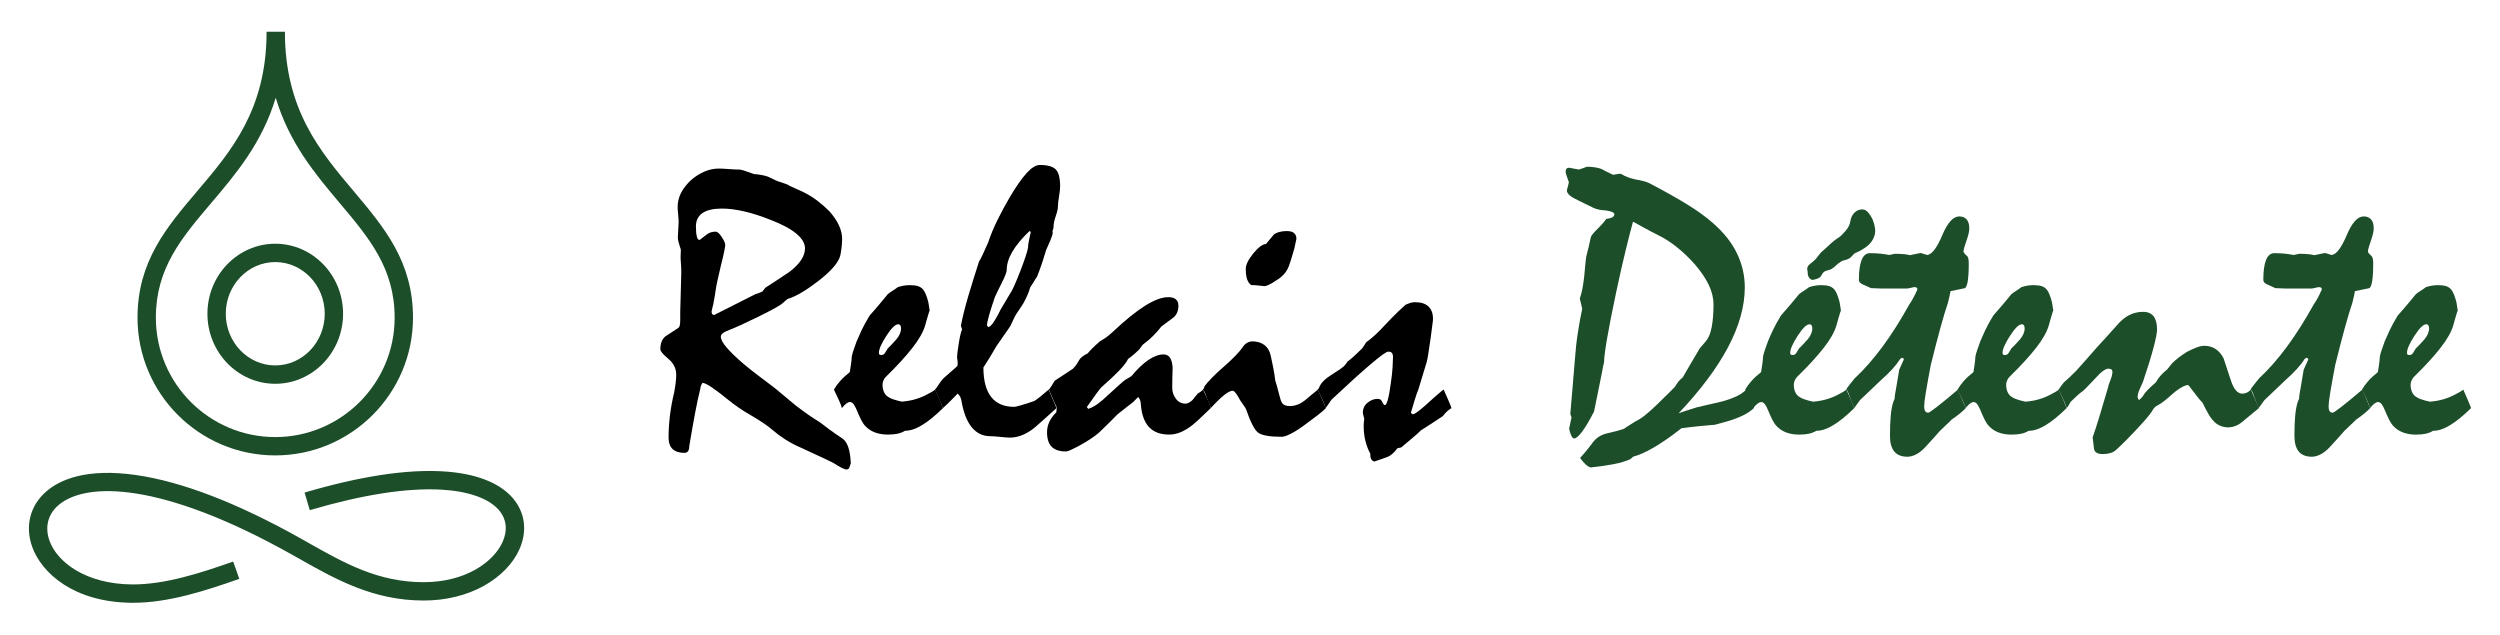 <?xml version="1.0" encoding="utf-8"?>
<!-- Generator: Adobe Illustrator 16.0.0, SVG Export Plug-In . SVG Version: 6.00 Build 0)  -->
<!DOCTYPE svg PUBLIC "-//W3C//DTD SVG 1.1//EN" "http://www.w3.org/Graphics/SVG/1.1/DTD/svg11.dtd">
<svg version="1.1" id="Calque_1" xmlns="http://www.w3.org/2000/svg" xmlns:xlink="http://www.w3.org/1999/xlink" x="0px" y="0px"
	 width="197px" height="50px" viewBox="0 0 197 50" enable-background="new 0 0 197 50" xml:space="preserve">
<g>
	<g>
		<g>
			<path fill="#1C4E2A" d="M10.498,47.5c-0.03,0-0.061,0-0.091,0c-4.64-0.035-7.135-2.385-7.862-4.386
				c-0.599-1.651-0.175-3.304,1.137-4.417c1.042-0.887,3.108-1.826,7.027-1.266c3.621,0.52,7.985,2.197,12.971,4.992
				c0.218,0.122,0.434,0.244,0.651,0.367c2.811,1.586,5.467,3.086,9.051,3.086c3.3,0,5.5-1.583,6.215-3.152
				c0.425-0.932,0.321-1.833-0.292-2.539c-0.792-0.912-2.396-1.479-4.518-1.6c-2.728-0.153-6.218,0.391-10.375,1.616l-0.41-1.386
				c4.316-1.274,7.972-1.838,10.866-1.674c2.552,0.144,4.463,0.869,5.529,2.095c0.991,1.142,1.179,2.633,0.516,4.088
				c-0.507,1.112-1.487,2.115-2.76,2.827c-1.368,0.766-3.019,1.17-4.771,1.17c-3.965,0-6.912-1.664-9.762-3.271
				c-0.215-0.123-0.431-0.245-0.647-0.365c-10.188-5.709-16.162-5.751-18.355-3.888c-0.844,0.719-1.104,1.747-0.714,2.823
				c0.613,1.688,2.866,3.406,6.514,3.434c2.588,0.018,5.463-0.922,7.957-1.805l0.482,1.363C16.276,46.527,13.293,47.5,10.498,47.5z"
				/>
		</g>
		<g>
			<path fill="#1C4E2A" d="M21.69,30.242c-2.948,0-5.345-2.476-5.345-5.519c0-3.043,2.397-5.517,5.345-5.517
				c2.947,0,5.345,2.474,5.345,5.517C27.035,27.767,24.637,30.242,21.69,30.242z M21.69,20.651c-2.15,0-3.899,1.827-3.899,4.072
				c0,2.246,1.749,4.072,3.899,4.072c2.15,0,3.899-1.826,3.899-4.072C25.589,22.478,23.84,20.651,21.69,20.651z"/>
		</g>
		<g>
			<path fill="#1C4E2A" d="M21.69,35.886c-5.985,0-10.854-4.869-10.854-10.853c0-4.433,2.29-7.128,4.714-9.982
				c2.682-3.157,5.456-6.423,5.456-12.551h1.445c0,6.133,2.755,9.402,5.419,12.564c2.403,2.854,4.674,5.548,4.674,9.969
				C32.544,31.017,27.675,35.886,21.69,35.886z M21.726,7.702c-1.074,3.576-3.164,6.036-5.074,8.285
				c-2.345,2.761-4.37,5.145-4.37,9.046c0,5.188,4.22,9.408,9.408,9.408c5.187,0,9.408-4.221,9.408-9.408
				c0-3.894-2.008-6.277-4.334-9.038C24.867,13.743,22.791,11.28,21.726,7.702z"/>
		</g>
	</g>
	<g>
		<path d="M56.8,26.53c0,0.211,0.15,0.493,0.451,0.846c0.301,0.355,0.752,0.79,1.354,1.309c0.39,0.327,0.793,0.646,1.211,0.958
			c0.417,0.312,0.831,0.625,1.243,0.941c0.179,0.149,0.411,0.343,0.696,0.578c0.285,0.239,0.618,0.516,0.998,0.832
			c0.274,0.211,0.562,0.422,0.863,0.634c0.301,0.211,0.625,0.422,0.973,0.635c0.232,0.18,0.491,0.373,0.776,0.584
			c0.285,0.211,0.612,0.439,0.981,0.683c0.211,0.127,0.375,0.356,0.491,0.688c0.116,0.333,0.185,0.765,0.206,1.291L66.9,36.921
			L66.742,37c-0.105,0-0.245-0.046-0.419-0.135c-0.174-0.091-0.393-0.219-0.657-0.388c-0.052-0.032-0.292-0.148-0.72-0.348
			c-0.428-0.202-1.042-0.487-1.845-0.857c-0.443-0.19-0.85-0.403-1.219-0.642c-0.369-0.236-0.707-0.488-1.013-0.752
			c-0.179-0.158-0.409-0.333-0.689-0.522c-0.28-0.191-0.609-0.397-0.989-0.619c-0.391-0.222-0.729-0.433-1.013-0.634
			c-0.285-0.199-0.512-0.369-0.681-0.507c-0.57-0.464-1.034-0.818-1.394-1.062c-0.358-0.242-0.607-0.363-0.744-0.363
			c-0.105,0.147-0.164,0.3-0.174,0.459c-0.126,0.495-0.261,1.122-0.404,1.877c-0.143,0.757-0.298,1.635-0.467,2.64
			c0,0.18-0.032,0.313-0.095,0.403c-0.063,0.091-0.158,0.136-0.285,0.136c-0.412,0-0.723-0.101-0.935-0.302
			c-0.211-0.2-0.316-0.501-0.316-0.902c0-0.539,0.034-1.105,0.103-1.697c0.069-0.591,0.182-1.215,0.34-1.87
			c0.053-0.284,0.092-0.54,0.119-0.768c0.027-0.226,0.04-0.436,0.04-0.625c0-0.486-0.208-0.905-0.626-1.252
			c-0.417-0.349-0.625-0.599-0.625-0.746c0-0.231,0.034-0.435,0.103-0.607c0.069-0.176,0.171-0.315,0.309-0.42
			c0.348-0.223,0.67-0.433,0.966-0.633c0.074-0.043,0.124-0.114,0.15-0.214c0.027-0.101,0.04-0.239,0.04-0.42
			c0-0.105,0-0.218,0-0.339c0-0.122,0-0.235,0-0.34c0.031-0.939,0.058-1.915,0.079-2.928c0-0.073,0-0.189,0-0.348
			c0-0.158-0.01-0.364-0.031-0.618c-0.021-0.19-0.026-0.366-0.016-0.53c0.011-0.164,0.016-0.314,0.016-0.451
			c-0.063-0.21-0.119-0.393-0.166-0.546s-0.071-0.298-0.071-0.436c0-0.126,0.01-0.324,0.031-0.593
			c0.021-0.269,0.032-0.461,0.032-0.578c0-0.147-0.013-0.353-0.039-0.617c-0.027-0.263-0.04-0.463-0.04-0.601
			c0-0.38,0.087-0.744,0.261-1.092c0.174-0.348,0.441-0.691,0.8-1.029c0.348-0.295,0.705-0.519,1.068-0.672
			c0.364-0.153,0.736-0.23,1.116-0.23c0.179,0,0.446,0.013,0.799,0.04c0.354,0.026,0.631,0.04,0.831,0.04
			c0.137,0,0.512,0.116,1.124,0.348c0.243,0.021,0.459,0.05,0.649,0.087c0.19,0.037,0.343,0.077,0.459,0.119
			c0.264,0.127,0.47,0.224,0.617,0.293c0.148,0.068,0.253,0.108,0.316,0.118c0.18,0.063,0.335,0.116,0.467,0.159
			c0.132,0.042,0.24,0.095,0.325,0.158c0.137,0.064,0.298,0.138,0.483,0.222c0.185,0.085,0.393,0.18,0.625,0.286
			c0.38,0.19,0.736,0.411,1.068,0.664s0.646,0.527,0.942,0.823c0.338,0.38,0.591,0.752,0.76,1.116
			c0.169,0.364,0.253,0.726,0.253,1.083c0,0.105-0.008,0.256-0.023,0.452c-0.016,0.195-0.045,0.414-0.087,0.656
			c-0.032,0.307-0.19,0.636-0.475,0.989c-0.285,0.354-0.697,0.741-1.235,1.163c-0.475,0.37-0.918,0.678-1.33,0.925
			c-0.412,0.249-0.792,0.425-1.14,0.531c-0.137,0.095-0.242,0.185-0.316,0.269c-0.105,0.105-0.327,0.253-0.665,0.442
			c-0.338,0.19-0.797,0.428-1.377,0.713c-1.056,0.517-1.805,0.857-2.249,1.021C57.021,26.163,56.8,26.34,56.8,26.53z M55.138,18.904
			c0.201-0.148,0.39-0.293,0.57-0.436c0.18-0.143,0.412-0.214,0.697-0.214c0.126,0,0.282,0.139,0.467,0.419s0.277,0.488,0.277,0.625
			c0,0.074-0.026,0.243-0.079,0.507c-0.053,0.263-0.138,0.623-0.253,1.075c-0.243,1.024-0.38,1.664-0.412,1.923
			c-0.032,0.258-0.101,0.662-0.206,1.21c-0.042,0.138-0.084,0.317-0.127,0.538c0,0.095,0.019,0.164,0.056,0.206
			c0.037,0.042,0.087,0.063,0.15,0.063c2.1-1.055,3.188-1.604,3.261-1.646c0.084-0.021,0.174-0.05,0.269-0.086
			c0.095-0.037,0.185-0.077,0.269-0.119l0.238-0.301c0.612-0.39,1.246-0.807,1.9-1.25c0.412-0.316,0.717-0.627,0.918-0.933
			c0.201-0.306,0.301-0.612,0.301-0.918c0-0.39-0.227-0.775-0.681-1.154s-1.135-0.744-2.042-1.092
			c-0.77-0.306-1.472-0.529-2.105-0.672c-0.633-0.143-1.208-0.214-1.726-0.214c-0.675,0-1.185,0.119-1.528,0.357
			c-0.343,0.237-0.514,0.587-0.514,1.051c0,0.359,0.026,0.63,0.079,0.815C54.969,18.843,55.043,18.925,55.138,18.904z"/>
		<path d="M65.713,30.699c0.126-0.222,0.29-0.446,0.491-0.673c0.2-0.228,0.454-0.462,0.76-0.705c0.032-0.211,0.063-0.42,0.095-0.625
			c0.032-0.205,0.053-0.414,0.063-0.625c0.032-0.147,0.082-0.322,0.15-0.522c0.069-0.201,0.146-0.417,0.23-0.649
			c0.095-0.232,0.224-0.521,0.388-0.87c0.164-0.349,0.377-0.739,0.641-1.172c0.223-0.243,0.454-0.509,0.697-0.799
			c0.242-0.29,0.485-0.583,0.729-0.878c0.115-0.095,0.242-0.185,0.379-0.269c0.138-0.085,0.275-0.18,0.412-0.286
			c0.127-0.042,0.27-0.079,0.428-0.11s0.332-0.047,0.521-0.047c0.264,0,0.479,0.026,0.643,0.079
			c0.163,0.053,0.297,0.143,0.402,0.269c0.074,0.084,0.146,0.211,0.215,0.38c0.068,0.168,0.135,0.375,0.197,0.618
			c0.031,0.211,0.068,0.443,0.111,0.696c0-0.063-0.02-0.037-0.056,0.079c-0.037,0.116-0.093,0.301-0.166,0.554L72.9,25.649
			c-0.147,0.506-0.48,1.092-0.998,1.757c-0.517,0.665-1.214,1.425-2.089,2.28c-0.074,0.073-0.138,0.165-0.19,0.277
			c-0.053,0.109-0.079,0.229-0.079,0.355c0,0.221,0.039,0.417,0.119,0.586c0.078,0.168,0.192,0.296,0.34,0.38
			c0.085,0.063,0.219,0.127,0.404,0.189c0.185,0.063,0.403,0.121,0.656,0.175c0.412-0.032,0.787-0.101,1.125-0.206
			c0.338-0.106,0.638-0.232,0.902-0.38c0.052-0.032,0.137-0.076,0.252-0.135c0.117-0.057,0.232-0.135,0.349-0.229
			c0.138,0.306,0.259,0.58,0.364,0.823s0.189,0.454,0.254,0.633c-0.602,0.592-1.148,1.038-1.639,1.337
			c-0.491,0.303-0.941,0.453-1.354,0.453c-0.17,0.104-0.361,0.181-0.578,0.229c-0.217,0.047-0.473,0.071-0.768,0.071
			c-0.391,0-0.736-0.058-1.037-0.174s-0.552-0.285-0.752-0.507c-0.105-0.105-0.211-0.262-0.316-0.466
			c-0.105-0.207-0.217-0.452-0.333-0.737c-0.096-0.232-0.185-0.403-0.269-0.515c-0.085-0.11-0.18-0.166-0.286-0.166
			c-0.084,0-0.179,0.039-0.285,0.119c-0.105,0.078-0.222,0.198-0.349,0.355c-0.042-0.157-0.116-0.354-0.222-0.586
			C66.019,31.337,65.882,31.048,65.713,30.699z M70.778,25.554c-0.231,0-0.543,0.305-0.934,0.912
			c-0.391,0.604-0.586,1.051-0.586,1.337c0,0.063,0.014,0.107,0.039,0.133c0.027,0.027,0.082,0.041,0.166,0.041
			c0.117,0,0.212-0.062,0.286-0.182c0.073-0.123,0.142-0.235,0.206-0.341c0.115-0.106,0.229-0.219,0.34-0.342
			c0.111-0.12,0.219-0.239,0.324-0.355c0.127-0.147,0.223-0.296,0.285-0.443C70.969,26.166,71,26.018,71,25.87
			c0-0.095-0.019-0.171-0.055-0.229C70.908,25.583,70.853,25.554,70.778,25.554z"/>
		<path d="M73.676,30.699c0.095-0.105,0.19-0.235,0.285-0.387c0.095-0.154,0.222-0.32,0.38-0.5l1.045-0.918
			c0.042-0.031,0.066-0.074,0.071-0.127c0.005-0.052,0.007-0.127,0.007-0.222c-0.01-0.138-0.025-0.247-0.047-0.332
			c0-0.242,0.047-0.649,0.143-1.22c0.096-0.569,0.18-0.912,0.254-1.028l-0.096-0.302c0.138-0.707,0.33-1.479,0.578-2.318
			c0.248-0.839,0.531-1.749,0.848-2.731c0.105-0.169,0.216-0.383,0.332-0.641c0.115-0.259,0.248-0.551,0.396-0.879
			c0.179-0.549,0.417-1.124,0.712-1.725c0.296-0.602,0.629-1.219,0.998-1.853c0.496-0.833,0.937-1.462,1.321-1.884
			C81.288,13.211,81.634,13,81.94,13c0.611,0,1.031,0.119,1.258,0.356c0.227,0.238,0.34,0.684,0.34,1.338
			c0,0.168-0.028,0.43-0.086,0.783c-0.059,0.354-0.088,0.62-0.088,0.8c0,0.179-0.058,0.433-0.174,0.759
			c-0.116,0.327-0.174,0.628-0.174,0.902c-0.011,0.085-0.037,0.169-0.08,0.253l0.016,0.222c-0.041,0.148-0.105,0.327-0.189,0.539
			c-0.084,0.211-0.195,0.464-0.332,0.76c-0.074,0.264-0.17,0.57-0.285,0.918c-0.115,0.349-0.254,0.729-0.412,1.14
			c-0.063,0.106-0.145,0.235-0.245,0.389c-0.101,0.153-0.208,0.324-0.324,0.514c-0.032,0.137-0.085,0.296-0.159,0.475
			c-0.073,0.179-0.174,0.39-0.3,0.633c-0.063,0.126-0.147,0.263-0.253,0.411s-0.232,0.338-0.381,0.57
			c-0.063,0.105-0.132,0.237-0.205,0.396c-0.074,0.158-0.158,0.338-0.254,0.539c-0.116,0.179-0.27,0.4-0.459,0.664
			s-0.406,0.576-0.648,0.935c-0.328,0.58-0.666,1.134-1.014,1.662c0,1.024,0.203,1.798,0.609,2.318
			c0.406,0.523,1.016,0.784,1.828,0.784c0.053,0,0.211-0.036,0.476-0.11c0.263-0.074,0.628-0.19,1.093-0.349
			c0.137-0.085,0.301-0.203,0.49-0.357c0.189-0.151,0.406-0.334,0.648-0.545l0.617,1.456c-0.273,0.243-0.549,0.491-0.822,0.744
			c-0.275,0.254-0.555,0.501-0.84,0.744c-0.326,0.275-0.659,0.482-0.996,0.627c-0.338,0.141-0.671,0.213-0.998,0.213
			c-0.168,0-0.428-0.02-0.775-0.056c-0.349-0.037-0.612-0.056-0.792-0.056c-0.591,0-1.079-0.237-1.464-0.713
			c-0.386-0.475-0.658-1.187-0.815-2.137c-0.021-0.096-0.051-0.179-0.087-0.254c-0.037-0.073-0.104-0.157-0.199-0.252
			c-0.137,0.137-0.297,0.301-0.482,0.49c-0.185,0.19-0.408,0.406-0.672,0.648L73.676,30.699z M81.228,18.272l-0.111-0.064
			c-0.591,0.57-1.037,1.108-1.338,1.615c-0.301,0.506-0.451,0.997-0.451,1.472c0,0.074-0.034,0.198-0.103,0.373
			c-0.069,0.173-0.171,0.398-0.309,0.672c-0.169,0.327-0.343,0.686-0.522,1.077c-0.201,0.591-0.354,1.071-0.459,1.44
			c-0.105,0.369-0.158,0.633-0.158,0.792l0.095,0.126c0.095-0.01,0.212-0.104,0.349-0.285c0.137-0.179,0.295-0.443,0.475-0.791
			c0.084-0.19,0.206-0.412,0.364-0.665c0.158-0.253,0.337-0.555,0.538-0.902c0.168-0.232,0.438-0.829,0.808-1.789
			c0.369-0.96,0.569-1.573,0.601-1.837c0.012-0.211,0.041-0.419,0.088-0.625C81.14,18.675,81.186,18.472,81.228,18.272z"/>
		<path d="M83.111,30.002l1.44-0.949c0.053-0.053,0.116-0.123,0.189-0.214c0.074-0.09,0.159-0.22,0.254-0.388
			c0.074-0.138,0.172-0.254,0.293-0.349s0.262-0.179,0.42-0.253c0.084-0.105,0.205-0.238,0.363-0.396
			c0.158-0.158,0.359-0.344,0.603-0.555c0.116-0.063,0.264-0.156,0.443-0.276c0.179-0.122,0.373-0.283,0.584-0.482
			c0.961-0.908,1.804-1.589,2.524-2.043c0.725-0.454,1.334-0.681,1.831-0.681c0.273,0,0.477,0.058,0.608,0.174
			s0.197,0.28,0.197,0.491c0,0.222-0.04,0.417-0.118,0.586c-0.079,0.168-0.203,0.311-0.371,0.427
			c-0.264,0.19-0.549,0.401-0.854,0.634c-0.17,0.222-0.376,0.456-0.619,0.704c-0.242,0.248-0.527,0.493-0.854,0.736
			c-0.106,0.137-0.195,0.259-0.269,0.364c-0.053,0.052-0.153,0.147-0.302,0.284c-0.147,0.138-0.342,0.296-0.585,0.475
			c-0.105,0.232-0.335,0.533-0.689,0.903c-0.354,0.369-0.826,0.813-1.417,1.33c-0.073,0.073-0.204,0.242-0.395,0.506
			c-0.19,0.265-0.438,0.612-0.745,1.045l0.111,0.143c0.232-0.073,0.475-0.201,0.729-0.38c0.254-0.18,0.532-0.417,0.839-0.713
			c0.358-0.327,0.651-0.593,0.878-0.8c0.228-0.204,0.388-0.339,0.483-0.402c0.073-0.043,0.147-0.085,0.221-0.127
			c0.074-0.042,0.159-0.095,0.254-0.158c0.485-0.581,0.939-1.01,1.361-1.291c0.422-0.278,0.813-0.419,1.172-0.419
			c0.221,0,0.391,0.088,0.507,0.261c0.116,0.176,0.186,0.437,0.206,0.784c-0.021,0.527-0.031,1.034-0.031,1.52
			c-0.011,0.338,0.079,0.643,0.276,0.91c0.194,0.271,0.451,0.403,0.769,0.403c0.095,0,0.186-0.026,0.275-0.078
			c0.089-0.053,0.183-0.121,0.277-0.206c0.073-0.096,0.146-0.186,0.213-0.269c0.069-0.085,0.142-0.169,0.216-0.254
			c0.042-0.021,0.102-0.058,0.181-0.111c0.079-0.053,0.157-0.116,0.23-0.189c0.147,0.317,0.271,0.595,0.372,0.831
			c0.099,0.238,0.178,0.446,0.23,0.625c-0.244,0.223-0.484,0.451-0.723,0.689c-0.236,0.236-0.487,0.461-0.751,0.672
			c-0.317,0.243-0.623,0.427-0.918,0.547c-0.296,0.122-0.591,0.182-0.887,0.182c-0.687,0-1.214-0.195-1.584-0.586
			c-0.368-0.39-0.585-0.98-0.647-1.772c0-0.095-0.015-0.192-0.04-0.294c-0.027-0.099-0.083-0.202-0.167-0.308
			c-0.053,0.052-0.109,0.107-0.174,0.166c-0.063,0.058-0.136,0.135-0.221,0.229c-0.138,0.106-0.311,0.237-0.516,0.396
			c-0.206,0.159-0.444,0.349-0.72,0.57c-0.369,0.38-0.682,0.691-0.935,0.934c-0.254,0.243-0.433,0.417-0.539,0.522
			c-0.21,0.18-0.455,0.359-0.734,0.538c-0.28,0.18-0.594,0.365-0.942,0.555c-0.222,0.116-0.411,0.208-0.57,0.277
			c-0.157,0.068-0.274,0.103-0.348,0.103c-0.507,0-0.882-0.123-1.124-0.373c-0.243-0.246-0.364-0.63-0.364-1.147
			c0-0.284,0.061-0.555,0.182-0.814c0.122-0.258,0.304-0.509,0.546-0.753c0.021-0.136,0.032-0.247,0.032-0.332
			c0-0.053-0.013-0.108-0.04-0.166c-0.025-0.059-0.061-0.124-0.103-0.197c-0.063-0.148-0.134-0.315-0.214-0.498
			c-0.079-0.186-0.166-0.384-0.261-0.595c0.042-0.043,0.103-0.123,0.182-0.245C82.913,30.333,83.006,30.182,83.111,30.002z"/>
		<path d="M94.779,30.699l0.095-0.111l0.048-0.157c0.285-0.391,0.786-0.9,1.504-1.529c0.718-0.627,1.214-1.136,1.487-1.527
			c0.106-0.168,0.228-0.289,0.365-0.363c0.137-0.073,0.274-0.111,0.411-0.111c0.369,0,0.682,0.093,0.934,0.277
			c0.254,0.186,0.422,0.462,0.507,0.831c0.074,0.327,0.143,0.656,0.206,0.989c0.063,0.334,0.116,0.668,0.159,1.005
			c0.073,0.211,0.163,0.531,0.269,0.958c0.105,0.429,0.185,0.673,0.237,0.737c0.052,0.104,0.132,0.181,0.237,0.229
			c0.105,0.047,0.237,0.071,0.396,0.071c0.19,0,0.386-0.035,0.586-0.104c0.201-0.069,0.407-0.188,0.618-0.356
			c0.157-0.137,0.323-0.276,0.499-0.42c0.173-0.142,0.345-0.282,0.514-0.419l0.634,1.456c-0.169,0.17-0.395,0.362-0.673,0.578
			c-0.281,0.217-0.615,0.467-1.006,0.752c-0.433,0.317-0.802,0.553-1.108,0.704c-0.306,0.154-0.538,0.23-0.696,0.23
			c-0.961,0-1.583-0.111-1.869-0.333c-0.284-0.222-0.601-0.839-0.949-1.852c-0.042-0.085-0.105-0.185-0.189-0.301
			c-0.085-0.116-0.18-0.254-0.285-0.412c-0.127-0.243-0.237-0.426-0.332-0.546c-0.096-0.122-0.175-0.183-0.238-0.183
			c-0.169,0-0.395,0.113-0.681,0.342c-0.285,0.225-0.633,0.566-1.044,1.02c-0.053-0.138-0.118-0.301-0.199-0.491
			c-0.078-0.189-0.161-0.41-0.244-0.664c-0.021-0.063-0.048-0.121-0.08-0.174C94.858,30.772,94.822,30.731,94.779,30.699z
			 M101.396,18.208c0.264,0,0.456,0.053,0.579,0.159c0.12,0.105,0.182,0.259,0.182,0.459c-0.063,0.295-0.116,0.544-0.159,0.745
			c-0.105,0.379-0.198,0.691-0.276,0.934c-0.08,0.243-0.141,0.417-0.183,0.522c-0.095,0.232-0.225,0.436-0.387,0.609
			c-0.165,0.174-0.362,0.33-0.595,0.467c-0.243,0.168-0.446,0.287-0.609,0.356c-0.164,0.069-0.277,0.098-0.34,0.087
			c-0.181-0.021-0.352-0.04-0.515-0.056c-0.164-0.016-0.325-0.023-0.483-0.023c-0.138-0.074-0.244-0.217-0.325-0.428
			c-0.078-0.211-0.118-0.496-0.118-0.855c0-0.317,0.191-0.715,0.578-1.195c0.384-0.48,0.726-0.736,1.021-0.768
			c0.179-0.222,0.39-0.475,0.633-0.76c0.105-0.074,0.243-0.135,0.411-0.182C100.979,18.232,101.176,18.208,101.396,18.208z"/>
		<path d="M103.835,30.699l0.095-0.111c0.042-0.147,0.135-0.306,0.276-0.475c0.144-0.169,0.347-0.337,0.61-0.506
			c0.349-0.223,0.619-0.402,0.814-0.538c0.195-0.138,0.314-0.238,0.356-0.302c0.096-0.115,0.159-0.205,0.19-0.27
			c0.116-0.083,0.259-0.199,0.427-0.348c0.17-0.147,0.359-0.327,0.571-0.539c0.073-0.052,0.152-0.136,0.237-0.252
			c0.083-0.116,0.168-0.249,0.253-0.396c0.137-0.095,0.293-0.216,0.466-0.364c0.176-0.147,0.379-0.337,0.611-0.569
			c0.264-0.285,0.561-0.6,0.895-0.942c0.331-0.343,0.704-0.699,1.115-1.068c0.137-0.063,0.267-0.113,0.388-0.151
			c0.121-0.037,0.24-0.055,0.356-0.055c0.475,0,0.832,0.113,1.068,0.34c0.238,0.227,0.356,0.551,0.356,0.974
			c0,0.105-0.02,0.279-0.056,0.522c-0.037,0.242-0.076,0.549-0.119,0.918c-0.147,1.065-0.252,1.715-0.316,1.947
			c-0.063,0.232-0.284,0.96-0.664,2.185c-0.085,0.201-0.173,0.448-0.262,0.744c-0.09,0.296-0.198,0.654-0.324,1.076
			c0.021,0.043,0.074,0.084,0.157,0.127c0.074,0,0.206-0.072,0.396-0.214c0.189-0.143,0.443-0.356,0.761-0.641
			c0.368-0.339,0.659-0.597,0.87-0.775c0.211-0.181,0.343-0.285,0.396-0.317c0.127,0.284,0.243,0.545,0.348,0.784
			c0.106,0.236,0.196,0.461,0.27,0.672c-0.137,0.085-0.262,0.18-0.371,0.285c-0.112,0.105-0.215,0.222-0.31,0.349
			c-0.222,0.148-0.478,0.316-0.768,0.507c-0.291,0.189-0.609,0.396-0.958,0.617c-0.157,0.158-0.372,0.35-0.642,0.578
			c-0.269,0.227-0.571,0.482-0.91,0.768l-0.301,0.063c-0.147,0.201-0.288,0.354-0.419,0.46c-0.132,0.104-0.25,0.18-0.356,0.221
			c-0.169,0.063-0.337,0.125-0.506,0.182c-0.17,0.06-0.349,0.119-0.538,0.184c-0.116-0.031-0.201-0.101-0.254-0.206
			s-0.073-0.243-0.063-0.411c-0.158-0.286-0.285-0.612-0.38-0.982c-0.095-0.369-0.143-0.781-0.143-1.234
			c0-0.085,0.005-0.174,0.016-0.269c0.011-0.096,0.021-0.18,0.032-0.254c-0.074-0.274-0.111-0.438-0.111-0.491
			c0-0.316,0.121-0.578,0.364-0.783c0.243-0.206,0.518-0.31,0.823-0.31c0.159,0,0.271,0.082,0.34,0.247
			c0.068,0.162,0.141,0.244,0.214,0.244c0.074,0,0.151-0.146,0.229-0.435c0.08-0.292,0.156-0.716,0.23-1.275
			c0.073-0.484,0.121-0.906,0.142-1.267c0.021-0.358,0.031-0.633,0.031-0.822c0-0.138-0.029-0.24-0.087-0.31
			c-0.059-0.067-0.155-0.102-0.292-0.102c-0.138,0-0.581,0.315-1.33,0.949c-0.75,0.633-1.794,1.577-3.134,2.834
			c-0.043,0.073-0.104,0.163-0.184,0.269c-0.077,0.105-0.17,0.238-0.276,0.396c-0.042-0.157-0.116-0.354-0.222-0.586
			S104.003,31.048,103.835,30.699z"/>
		<path fill="#1C4E2A" d="M137.619,30.683c0.23,0.519,0.432,1.003,0.601,1.458c-0.211,0.211-0.491,0.404-0.839,0.577
			c-0.348,0.176-0.755,0.331-1.22,0.469c-0.126,0.032-0.275,0.073-0.451,0.127c-0.173,0.053-0.372,0.105-0.593,0.158
			c-0.306,0.021-0.674,0.053-1.1,0.097c-0.429,0.041-0.933,0.1-1.513,0.174c-0.823,0.646-1.555,1.152-2.192,1.522
			c-0.639,0.371-1.174,0.608-1.607,0.714l-0.237,0.205c-0.358,0.159-0.795,0.288-1.307,0.39c-0.512,0.1-1.115,0.188-1.813,0.261
			c-0.126-0.031-0.256-0.108-0.387-0.229c-0.133-0.122-0.283-0.293-0.452-0.516c0.106-0.116,0.237-0.268,0.396-0.452
			c0.159-0.186,0.333-0.407,0.522-0.66c0.159-0.233,0.346-0.422,0.562-0.565c0.217-0.141,0.494-0.245,0.832-0.309
			c0.349-0.074,0.733-0.179,1.155-0.316c0.106-0.085,0.234-0.171,0.388-0.262c0.153-0.089,0.325-0.197,0.516-0.324
			c0.242-0.115,0.496-0.279,0.76-0.49s0.554-0.47,0.87-0.775c0.422-0.412,0.761-0.743,1.013-0.989
			c0.254-0.249,0.407-0.405,0.46-0.468c0.085-0.148,0.175-0.281,0.27-0.404c0.095-0.12,0.211-0.234,0.348-0.34
			c0.148-0.253,0.333-0.571,0.555-0.957s0.485-0.831,0.791-1.339c0.053-0.052,0.118-0.128,0.198-0.229
			c0.079-0.1,0.172-0.208,0.276-0.324c0.212-0.242,0.365-0.612,0.46-1.108s0.143-1.097,0.143-1.805c0-0.485-0.123-0.992-0.372-1.519
			c-0.248-0.528-0.63-1.087-1.147-1.679c-0.432-0.485-0.891-0.92-1.376-1.306c-0.484-0.385-0.975-0.7-1.472-0.942
			c-0.379-0.19-0.735-0.377-1.066-0.562c-0.332-0.185-0.636-0.351-0.91-0.499c-0.147,0.528-0.334,1.256-0.562,2.185
			c-0.228,0.929-0.482,2.058-0.768,3.388c-0.316,1.499-0.554,2.708-0.712,3.625s-0.237,1.535-0.237,1.853
			c-0.063,0.264-0.116,0.527-0.158,0.792l-0.633,3.118c-0.369,0.717-0.686,1.251-0.949,1.599c-0.265,0.349-0.47,0.522-0.617,0.522
			c-0.074,0-0.145-0.061-0.209-0.181c-0.063-0.123-0.127-0.315-0.191-0.579l0.191-0.903c-0.031-0.063-0.063-0.151-0.096-0.268
			c0.064-0.688,0.123-1.382,0.177-2.084s0.112-1.401,0.175-2.099c0.054-0.781,0.132-1.514,0.239-2.2
			c0.104-0.687,0.221-1.321,0.348-1.901l-0.19-0.808c0.073-0.2,0.14-0.448,0.198-0.744c0.058-0.296,0.107-0.634,0.15-1.014
			c0.041-0.486,0.078-0.879,0.11-1.18c0.031-0.3,0.068-0.509,0.112-0.625c0.04-0.137,0.086-0.312,0.133-0.523
			c0.048-0.211,0.104-0.464,0.166-0.76c0.032-0.116,0.217-0.34,0.555-0.673c0.337-0.333,0.554-0.583,0.648-0.752
			c0.222-0.032,0.385-0.077,0.492-0.135c0.104-0.058,0.157-0.135,0.157-0.23c0-0.074-0.061-0.137-0.182-0.19
			c-0.122-0.052-0.304-0.095-0.546-0.126c-0.117,0-0.251-0.013-0.404-0.04c-0.152-0.026-0.309-0.071-0.468-0.134l-1.298-0.634
			c-0.275-0.127-0.485-0.253-0.629-0.38c-0.145-0.126-0.216-0.258-0.216-0.396c0.063-0.211,0.117-0.422,0.16-0.633
			c-0.075-0.211-0.136-0.385-0.185-0.523c-0.048-0.137-0.071-0.243-0.071-0.316c0-0.095,0.022-0.169,0.071-0.222
			c0.047-0.053,0.113-0.08,0.197-0.08c0.296,0.053,0.554,0.101,0.775,0.143c0.105-0.031,0.211-0.065,0.317-0.103
			c0.104-0.037,0.211-0.077,0.315-0.119c0.254,0,0.481,0.019,0.681,0.056c0.201,0.037,0.354,0.077,0.46,0.119
			c0.147,0.074,0.301,0.153,0.458,0.238c0.159,0.084,0.313,0.158,0.46,0.222c0.126-0.021,0.296-0.048,0.507-0.079
			c0.063,0,0.121,0.01,0.174,0.031c0.126,0.085,0.279,0.162,0.459,0.23c0.18,0.069,0.386,0.129,0.617,0.183
			c0.254,0.042,0.47,0.087,0.649,0.134c0.179,0.047,0.321,0.097,0.428,0.15c1.119,0.581,2.097,1.127,2.937,1.64
			c0.839,0.513,1.533,1.011,2.082,1.497c0.865,0.75,1.503,1.553,1.915,2.408c0.411,0.855,0.617,1.748,0.617,2.677
			c0,1.479-0.438,3.047-1.313,4.705c-0.876,1.658-2.18,3.4-3.91,5.228c0.148-0.063,0.343-0.132,0.585-0.207
			c0.244-0.073,0.523-0.163,0.84-0.269c0.664-0.149,1.351-0.307,2.058-0.477c0.443-0.126,0.818-0.265,1.124-0.413
			C137.181,31.06,137.428,30.885,137.619,30.683z"/>
		<path fill="#1C4E2A" d="M137.522,30.699c0.128-0.222,0.291-0.446,0.491-0.673c0.201-0.228,0.454-0.462,0.761-0.705
			c0.031-0.211,0.063-0.42,0.095-0.625s0.053-0.414,0.063-0.625c0.031-0.147,0.081-0.322,0.15-0.522
			c0.067-0.201,0.145-0.417,0.229-0.649c0.095-0.232,0.223-0.521,0.387-0.87s0.378-0.739,0.643-1.172
			c0.221-0.243,0.453-0.509,0.695-0.799c0.243-0.29,0.486-0.583,0.729-0.878c0.115-0.095,0.242-0.185,0.38-0.269
			c0.137-0.085,0.273-0.18,0.411-0.286c0.127-0.042,0.27-0.079,0.428-0.11c0.157-0.032,0.332-0.047,0.522-0.047
			c0.264,0,0.477,0.026,0.642,0.079c0.162,0.053,0.298,0.143,0.402,0.269c0.075,0.084,0.146,0.211,0.213,0.38
			c0.069,0.168,0.136,0.375,0.199,0.618c0.031,0.211,0.068,0.443,0.111,0.696c0-0.063-0.02-0.037-0.057,0.079
			c-0.036,0.116-0.092,0.301-0.166,0.554l-0.142,0.507c-0.147,0.506-0.48,1.092-0.997,1.757c-0.518,0.665-1.214,1.425-2.091,2.28
			c-0.073,0.073-0.137,0.165-0.189,0.277c-0.053,0.109-0.079,0.229-0.079,0.355c0,0.221,0.04,0.417,0.118,0.586
			c0.08,0.168,0.193,0.296,0.342,0.38c0.083,0.063,0.218,0.127,0.403,0.189c0.184,0.063,0.403,0.121,0.656,0.175
			c0.411-0.032,0.786-0.101,1.124-0.206c0.338-0.106,0.639-0.232,0.902-0.38c0.054-0.032,0.138-0.076,0.254-0.135
			c0.115-0.057,0.231-0.135,0.348-0.229c0.138,0.306,0.259,0.58,0.364,0.823s0.19,0.454,0.253,0.633
			c-0.601,0.592-1.147,1.038-1.639,1.337c-0.49,0.303-0.941,0.453-1.353,0.453c-0.17,0.104-0.362,0.181-0.579,0.229
			c-0.216,0.047-0.472,0.071-0.768,0.071c-0.39,0-0.734-0.058-1.037-0.174c-0.3-0.116-0.551-0.285-0.751-0.507
			c-0.106-0.105-0.211-0.262-0.317-0.466c-0.104-0.207-0.216-0.452-0.332-0.737c-0.095-0.232-0.185-0.403-0.269-0.515
			c-0.085-0.11-0.18-0.166-0.285-0.166c-0.085,0-0.18,0.039-0.285,0.119c-0.105,0.078-0.222,0.198-0.348,0.355
			c-0.043-0.157-0.116-0.354-0.223-0.586C137.83,31.337,137.692,31.048,137.522,30.699z M142.59,25.554
			c-0.232,0-0.545,0.305-0.935,0.912c-0.391,0.604-0.586,1.051-0.586,1.337c0,0.063,0.013,0.107,0.041,0.133
			c0.025,0.027,0.08,0.041,0.165,0.041c0.116,0,0.211-0.062,0.285-0.182c0.073-0.123,0.143-0.235,0.206-0.341
			c0.115-0.106,0.229-0.219,0.339-0.342c0.112-0.12,0.22-0.239,0.325-0.355c0.127-0.147,0.222-0.296,0.285-0.443
			s0.095-0.296,0.095-0.443c0-0.095-0.019-0.171-0.055-0.229C142.718,25.583,142.663,25.554,142.59,25.554z M147.767,18.192
			c0,0.127-0.02,0.25-0.057,0.373c-0.036,0.121-0.087,0.234-0.149,0.34c-0.063,0.116-0.156,0.234-0.276,0.356
			c-0.123,0.122-0.262,0.229-0.421,0.325c-0.095,0.063-0.194,0.124-0.301,0.182c-0.104,0.058-0.216,0.108-0.332,0.15
			c-0.074,0.032-0.162,0.105-0.262,0.222s-0.182,0.19-0.245,0.222c-0.126,0.074-0.244,0.119-0.356,0.135
			c-0.11,0.016-0.229,0.066-0.355,0.15c-0.127,0.085-0.235,0.172-0.324,0.262c-0.091,0.089-0.198,0.177-0.325,0.261
			c-0.053,0.042-0.149,0.082-0.293,0.119c-0.142,0.037-0.239,0.071-0.293,0.103c-0.095,0.063-0.172,0.153-0.229,0.269
			c-0.06,0.116-0.12,0.19-0.183,0.222c-0.127,0.074-0.296,0.132-0.507,0.174c-0.105,0-0.2-0.053-0.285-0.159
			s-0.126-0.237-0.126-0.396c0-0.074-0.011-0.153-0.032-0.237s-0.005-0.174,0.047-0.269c0.033-0.074,0.111-0.158,0.238-0.253
			c0.127-0.096,0.238-0.19,0.333-0.285c0.063-0.063,0.147-0.167,0.252-0.309c0.106-0.143,0.196-0.246,0.27-0.309
			c0.147-0.127,0.28-0.246,0.396-0.356s0.227-0.214,0.332-0.309c0.19-0.169,0.355-0.298,0.499-0.388
			c0.142-0.09,0.245-0.167,0.308-0.23c0.096-0.095,0.188-0.192,0.277-0.293c0.09-0.1,0.166-0.198,0.23-0.293
			c0.104-0.158,0.17-0.319,0.197-0.482c0.026-0.164,0.065-0.304,0.118-0.42c0.096-0.19,0.218-0.332,0.365-0.427
			c0.147-0.095,0.306-0.142,0.475-0.142c0.105,0,0.2,0.029,0.284,0.087c0.085,0.058,0.164,0.134,0.238,0.229
			c0.053,0.074,0.105,0.153,0.158,0.237c0.053,0.084,0.095,0.164,0.127,0.237c0.063,0.159,0.113,0.317,0.149,0.475
			C147.747,17.923,147.767,18.066,147.767,18.192z"/>
		<path fill="#1C4E2A" d="M145.485,30.699l0.063-0.126c0.063-0.085,0.146-0.19,0.244-0.317c0.103-0.126,0.221-0.273,0.357-0.443
			c0.75-0.696,1.479-1.528,2.192-2.493c0.713-0.966,1.417-2.077,2.113-3.333c0.085-0.116,0.18-0.269,0.285-0.459
			c0.105-0.189,0.222-0.427,0.348-0.712c0-0.063-0.015-0.111-0.047-0.143c-0.031-0.032-0.084-0.048-0.158-0.048
			c-0.063,0-0.166,0.019-0.31,0.056c-0.142,0.037-0.25,0.056-0.323,0.056h-1.979c-0.085,0-0.226-0.006-0.42-0.016
			c-0.195-0.01-0.335-0.016-0.419-0.016c-0.105-0.053-0.203-0.098-0.292-0.134c-0.091-0.038-0.178-0.077-0.262-0.119
			c-0.127-0.042-0.226-0.098-0.294-0.167c-0.068-0.068-0.103-0.15-0.103-0.245c0-0.675,0.071-1.192,0.215-1.551
			c0.142-0.359,0.36-0.539,0.657-0.539c0.296,0,0.572,0.013,0.831,0.04c0.259,0.027,0.489,0.061,0.689,0.103
			c0.159-0.031,0.307-0.063,0.443-0.095c0.285,0,0.527,0.011,0.729,0.032c0.2,0.021,0.354,0.047,0.459,0.079
			c0.137-0.032,0.272-0.061,0.404-0.087s0.278-0.056,0.436-0.087l0.523,0.158c0.368-0.042,0.763-0.56,1.181-1.551
			c0.418-0.992,0.864-1.488,1.34-1.488c0.254,0,0.447,0.08,0.585,0.237c0.137,0.159,0.207,0.391,0.207,0.697
			c0,0.243-0.072,0.562-0.214,0.958c-0.144,0.396-0.227,0.694-0.247,0.895c0.021,0.042,0.049,0.087,0.086,0.134
			c0.035,0.047,0.091,0.103,0.164,0.166c0.063,0.042,0.104,0.114,0.132,0.214c0.026,0.1,0.038,0.224,0.038,0.372
			c0,0.633-0.027,1.122-0.085,1.464c-0.059,0.343-0.151,0.52-0.277,0.53l-1.073,0.222c-0.021,0.105-0.048,0.235-0.079,0.388
			c-0.032,0.153-0.074,0.33-0.127,0.531c-0.179,0.528-0.381,1.198-0.603,2.01c-0.223,0.813-0.471,1.773-0.746,2.882
			c-0.169,0.887-0.299,1.604-0.389,2.153c-0.091,0.548-0.135,0.918-0.135,1.107c0,0.169,0.025,0.296,0.079,0.38
			c0.053,0.085,0.132,0.127,0.237,0.127c0.063,0,0.293-0.153,0.688-0.459c0.396-0.306,0.948-0.76,1.655-1.361l0.616,1.456
			c-0.104,0.116-0.253,0.254-0.443,0.412c-0.189,0.158-0.417,0.327-0.681,0.506c-0.104,0.116-0.237,0.246-0.396,0.388
			c-0.157,0.144-0.332,0.31-0.522,0.499c-0.189,0.211-0.377,0.422-0.562,0.634c-0.186,0.211-0.372,0.417-0.563,0.617
			c-0.253,0.274-0.501,0.473-0.744,0.594c-0.242,0.122-0.47,0.183-0.681,0.183c-0.465,0-0.81-0.138-1.037-0.412
			c-0.228-0.273-0.34-0.691-0.34-1.251c0-0.611,0.021-1.142,0.063-1.591c0.042-0.448,0.11-0.811,0.206-1.084
			c0.042-0.085,0.073-0.158,0.095-0.223c0-0.104,0.016-0.247,0.047-0.427s0.07-0.391,0.112-0.633
			c0.063-0.412,0.132-0.823,0.206-1.235c0.116-0.254,0.237-0.522,0.363-0.808c0-0.052-0.042-0.1-0.126-0.142l-0.158,0.095
			c-0.158,0.253-0.364,0.52-0.617,0.8c-0.254,0.278-0.556,0.571-0.904,0.878c-0.538,0.517-1.086,1.04-1.646,1.567
			c-0.032,0.053-0.09,0.132-0.175,0.237c-0.084,0.105-0.179,0.238-0.285,0.396c-0.053-0.126-0.118-0.288-0.198-0.481
			c-0.078-0.197-0.16-0.42-0.245-0.674c-0.021-0.063-0.047-0.121-0.079-0.174C145.564,30.772,145.527,30.731,145.485,30.699z"/>
		<path fill="#1C4E2A" d="M154.255,30.699c0.128-0.222,0.291-0.446,0.491-0.673c0.201-0.228,0.454-0.462,0.761-0.705
			c0.031-0.211,0.063-0.42,0.095-0.625c0.031-0.205,0.053-0.414,0.063-0.625c0.031-0.147,0.081-0.322,0.15-0.522
			c0.068-0.201,0.145-0.417,0.229-0.649c0.095-0.232,0.224-0.521,0.387-0.87c0.164-0.349,0.378-0.739,0.643-1.172
			c0.221-0.243,0.453-0.509,0.695-0.799c0.244-0.29,0.486-0.583,0.729-0.878c0.116-0.095,0.243-0.185,0.381-0.269
			c0.138-0.085,0.273-0.18,0.411-0.286c0.127-0.042,0.27-0.079,0.427-0.11c0.159-0.032,0.334-0.047,0.523-0.047
			c0.264,0,0.477,0.026,0.642,0.079c0.162,0.053,0.298,0.143,0.402,0.269c0.074,0.084,0.145,0.211,0.213,0.38
			c0.069,0.168,0.136,0.375,0.199,0.618c0.031,0.211,0.069,0.443,0.111,0.696c0-0.063-0.02-0.037-0.057,0.079
			c-0.036,0.116-0.092,0.301-0.166,0.554l-0.142,0.507c-0.147,0.506-0.48,1.092-0.997,1.757c-0.519,0.665-1.214,1.425-2.091,2.28
			c-0.073,0.073-0.136,0.165-0.189,0.277c-0.053,0.109-0.079,0.229-0.079,0.355c0,0.221,0.04,0.417,0.118,0.586
			c0.08,0.168,0.193,0.296,0.341,0.38c0.084,0.063,0.219,0.127,0.404,0.189c0.185,0.063,0.403,0.121,0.657,0.175
			c0.41-0.032,0.785-0.101,1.124-0.206c0.337-0.106,0.638-0.232,0.901-0.38c0.053-0.032,0.138-0.076,0.254-0.135
			c0.116-0.057,0.232-0.135,0.348-0.229c0.138,0.306,0.259,0.58,0.364,0.823s0.189,0.454,0.253,0.633
			c-0.601,0.592-1.146,1.038-1.639,1.337c-0.49,0.303-0.941,0.453-1.353,0.453c-0.17,0.104-0.362,0.181-0.578,0.229
			c-0.217,0.047-0.472,0.071-0.768,0.071c-0.392,0-0.735-0.058-1.038-0.174c-0.3-0.116-0.551-0.285-0.751-0.507
			c-0.106-0.105-0.211-0.262-0.317-0.466c-0.104-0.207-0.216-0.452-0.332-0.737c-0.095-0.232-0.185-0.403-0.269-0.515
			c-0.085-0.11-0.18-0.166-0.286-0.166c-0.084,0-0.179,0.039-0.284,0.119c-0.105,0.078-0.222,0.198-0.349,0.355
			c-0.042-0.157-0.116-0.354-0.222-0.586S154.425,31.048,154.255,30.699z M159.322,25.554c-0.232,0-0.545,0.305-0.935,0.912
			c-0.391,0.604-0.586,1.051-0.586,1.337c0,0.063,0.013,0.107,0.04,0.133c0.026,0.027,0.082,0.041,0.165,0.041
			c0.116,0,0.213-0.062,0.286-0.182c0.074-0.123,0.143-0.235,0.205-0.341c0.116-0.106,0.23-0.219,0.341-0.342
			c0.111-0.12,0.219-0.239,0.325-0.355c0.126-0.147,0.221-0.296,0.284-0.443s0.095-0.296,0.095-0.443
			c0-0.095-0.019-0.171-0.054-0.229C159.45,25.583,159.396,25.554,159.322,25.554z"/>
		<path fill="#1C4E2A" d="M162.22,30.699c0.042-0.074,0.098-0.154,0.167-0.245c0.068-0.09,0.15-0.198,0.245-0.324
			c0.104-0.085,0.242-0.206,0.411-0.365c0.169-0.157,0.359-0.342,0.57-0.554c0.189-0.211,0.422-0.474,0.696-0.783
			c0.274-0.313,0.606-0.688,0.997-1.132c0.169-0.18,0.38-0.408,0.634-0.689c0.253-0.278,0.555-0.614,0.901-1.005
			c0.296-0.349,0.613-0.606,0.95-0.776c0.338-0.168,0.697-0.253,1.077-0.253s0.659,0.119,0.839,0.356
			c0.179,0.237,0.269,0.583,0.269,1.037c0,0.243-0.09,0.707-0.269,1.394c-0.18,0.686-0.459,1.594-0.839,2.723
			c-0.095,0.211-0.185,0.411-0.27,0.601c-0.063,0.138-0.105,0.26-0.126,0.365c-0.021,0.105-0.032,0.185-0.032,0.237
			c0,0.063,0.037,0.142,0.11,0.237c0.054-0.031,0.104-0.074,0.15-0.127c0.049-0.052,0.104-0.116,0.167-0.189
			c0.085-0.158,0.213-0.324,0.388-0.5c0.174-0.173,0.383-0.365,0.625-0.576c0.095-0.181,0.219-0.355,0.372-0.531
			c0.153-0.173,0.325-0.335,0.515-0.482c0.043-0.042,0.097-0.11,0.167-0.206c0.067-0.095,0.149-0.194,0.245-0.301
			c0.137-0.138,0.3-0.279,0.49-0.427c0.19-0.148,0.412-0.302,0.665-0.46c0.285-0.147,0.54-0.264,0.768-0.349
			c0.227-0.084,0.426-0.126,0.594-0.126c0.327,0,0.617,0.079,0.871,0.237c0.253,0.158,0.47,0.406,0.649,0.744
			c0.211,0.654,0.411,1.262,0.601,1.82c0.116,0.327,0.246,0.57,0.388,0.729c0.144,0.158,0.304,0.238,0.483,0.238
			c0.137,0,0.262-0.026,0.371-0.08c0.112-0.053,0.215-0.132,0.311-0.237l0.633,1.456c-0.18,0.148-0.364,0.301-0.555,0.46
			c-0.189,0.158-0.374,0.311-0.555,0.458c-0.242,0.223-0.469,0.378-0.681,0.468c-0.211,0.089-0.422,0.135-0.633,0.135
			c-0.242,0-0.475-0.053-0.696-0.159c-0.222-0.104-0.411-0.264-0.57-0.475c-0.084-0.084-0.189-0.239-0.316-0.468
			c-0.127-0.225-0.274-0.509-0.443-0.846c-0.137-0.138-0.294-0.319-0.466-0.547c-0.176-0.227-0.378-0.493-0.61-0.799l-0.143-0.047
			c-0.201,0.063-0.397,0.157-0.593,0.284c-0.195,0.126-0.404,0.29-0.625,0.491c-0.474,0.422-0.817,0.686-1.028,0.792
			c-0.21,0.104-0.353,0.226-0.426,0.363c-0.147,0.253-0.401,0.58-0.76,0.981s-0.806,0.876-1.344,1.425
			c-0.137,0.138-0.274,0.271-0.41,0.403c-0.138,0.133-0.275,0.262-0.412,0.388c-0.138,0.116-0.292,0.199-0.467,0.245
			c-0.174,0.049-0.366,0.072-0.578,0.072c-0.422,0-0.65-0.146-0.688-0.436c-0.036-0.291-0.071-0.583-0.103-0.879
			c0.157-0.443,0.337-0.997,0.538-1.662c0.2-0.664,0.432-1.44,0.691-2.327c0-0.053,0.019-0.124,0.056-0.214
			c0.036-0.089,0.081-0.208,0.133-0.356c0.052-0.137,0.09-0.257,0.109-0.355c0.021-0.101,0.031-0.188,0.031-0.262
			c0-0.073-0.025-0.132-0.078-0.174s-0.138-0.063-0.254-0.063c-0.104,0-0.245,0.063-0.419,0.19
			c-0.175,0.126-0.383,0.327-0.626,0.602c-0.295,0.316-0.532,0.564-0.712,0.743c-0.18,0.18-0.301,0.286-0.364,0.317
			c-0.105,0.073-0.229,0.18-0.372,0.315c-0.142,0.138-0.303,0.291-0.482,0.46c-0.021,0.042-0.053,0.106-0.096,0.189
			c-0.042,0.085-0.11,0.181-0.206,0.285c-0.042-0.157-0.116-0.354-0.221-0.586C162.525,31.337,162.389,31.048,162.22,30.699z"/>
		<path fill="#1C4E2A" d="M177.354,30.699l0.063-0.126c0.063-0.085,0.146-0.19,0.244-0.317c0.102-0.126,0.22-0.273,0.356-0.443
			c0.75-0.696,1.48-1.528,2.194-2.493c0.711-0.966,1.416-2.077,2.112-3.333c0.085-0.116,0.18-0.269,0.285-0.459
			c0.105-0.189,0.222-0.427,0.349-0.712c0-0.063-0.017-0.111-0.048-0.143s-0.085-0.048-0.158-0.048c-0.063,0-0.166,0.019-0.31,0.056
			c-0.142,0.037-0.25,0.056-0.324,0.056h-1.979c-0.085,0-0.225-0.006-0.42-0.016s-0.334-0.016-0.419-0.016
			c-0.105-0.053-0.204-0.098-0.292-0.134c-0.091-0.038-0.178-0.077-0.263-0.119c-0.126-0.042-0.224-0.098-0.293-0.167
			c-0.068-0.068-0.102-0.15-0.102-0.245c0-0.675,0.07-1.192,0.214-1.551c0.142-0.359,0.36-0.539,0.657-0.539
			c0.295,0,0.573,0.013,0.831,0.04c0.259,0.027,0.489,0.061,0.69,0.103c0.157-0.031,0.306-0.063,0.443-0.095
			c0.284,0,0.527,0.011,0.729,0.032c0.2,0.021,0.354,0.047,0.459,0.079c0.138-0.032,0.272-0.061,0.404-0.087
			s0.277-0.056,0.436-0.087l0.522,0.158c0.369-0.042,0.764-0.56,1.182-1.551c0.418-0.992,0.864-1.488,1.34-1.488
			c0.254,0,0.447,0.08,0.585,0.237c0.138,0.159,0.207,0.391,0.207,0.697c0,0.243-0.071,0.562-0.214,0.958
			c-0.145,0.396-0.227,0.694-0.246,0.895c0.02,0.042,0.048,0.087,0.085,0.134c0.036,0.047,0.091,0.103,0.164,0.166
			c0.062,0.042,0.104,0.114,0.131,0.214c0.026,0.1,0.04,0.224,0.04,0.372c0,0.633-0.028,1.122-0.087,1.464
			c-0.058,0.343-0.149,0.52-0.277,0.53l-1.072,0.222c-0.021,0.105-0.047,0.235-0.08,0.388c-0.031,0.153-0.073,0.33-0.126,0.531
			c-0.18,0.528-0.381,1.198-0.603,2.01c-0.223,0.813-0.471,1.773-0.746,2.882c-0.169,0.887-0.299,1.604-0.389,2.153
			c-0.091,0.548-0.135,0.918-0.135,1.107c0,0.169,0.026,0.296,0.078,0.38c0.054,0.085,0.133,0.127,0.239,0.127
			c0.063,0,0.292-0.153,0.688-0.459c0.396-0.306,0.947-0.76,1.655-1.361l0.617,1.456c-0.106,0.116-0.254,0.254-0.443,0.412
			c-0.19,0.158-0.417,0.327-0.681,0.506c-0.106,0.116-0.237,0.246-0.396,0.388c-0.158,0.144-0.332,0.31-0.521,0.499
			c-0.19,0.211-0.378,0.422-0.562,0.634c-0.187,0.211-0.373,0.417-0.563,0.617c-0.254,0.274-0.502,0.473-0.745,0.594
			c-0.242,0.122-0.47,0.183-0.681,0.183c-0.464,0-0.811-0.138-1.037-0.412c-0.227-0.273-0.34-0.691-0.34-1.251
			c0-0.611,0.021-1.142,0.063-1.591c0.042-0.448,0.111-0.811,0.206-1.084c0.041-0.085,0.073-0.158,0.095-0.223
			c0-0.104,0.016-0.247,0.048-0.427c0.031-0.18,0.069-0.391,0.111-0.633c0.063-0.412,0.132-0.823,0.205-1.235
			c0.116-0.254,0.237-0.522,0.365-0.808c0-0.052-0.043-0.1-0.128-0.142l-0.157,0.095c-0.158,0.253-0.364,0.52-0.618,0.8
			c-0.252,0.278-0.555,0.571-0.902,0.878c-0.539,0.517-1.088,1.04-1.646,1.567c-0.032,0.053-0.09,0.132-0.175,0.237
			c-0.084,0.105-0.18,0.238-0.285,0.396c-0.052-0.126-0.118-0.288-0.197-0.481c-0.079-0.197-0.161-0.42-0.246-0.674
			c-0.021-0.063-0.047-0.121-0.078-0.174C177.434,30.772,177.396,30.731,177.354,30.699z"/>
		<path fill="#1C4E2A" d="M186.125,30.699c0.127-0.222,0.291-0.446,0.49-0.673c0.201-0.228,0.454-0.462,0.761-0.705
			c0.031-0.211,0.063-0.42,0.095-0.625c0.031-0.205,0.053-0.414,0.063-0.625c0.032-0.147,0.082-0.322,0.151-0.522
			c0.068-0.201,0.145-0.417,0.229-0.649c0.096-0.232,0.225-0.521,0.388-0.87c0.164-0.349,0.378-0.739,0.642-1.172
			c0.223-0.243,0.454-0.509,0.697-0.799c0.242-0.29,0.485-0.583,0.728-0.878c0.116-0.095,0.243-0.185,0.38-0.269
			c0.138-0.085,0.274-0.18,0.412-0.286c0.126-0.042,0.269-0.079,0.428-0.11c0.158-0.032,0.332-0.047,0.521-0.047
			c0.265,0,0.478,0.026,0.643,0.079c0.162,0.053,0.298,0.143,0.403,0.269c0.073,0.084,0.144,0.211,0.213,0.38
			c0.068,0.168,0.135,0.375,0.198,0.618c0.032,0.211,0.069,0.443,0.11,0.696c0-0.063-0.018-0.037-0.056,0.079
			c-0.037,0.116-0.092,0.301-0.165,0.554l-0.143,0.507c-0.147,0.506-0.48,1.092-0.998,1.757c-0.517,0.665-1.214,1.425-2.09,2.28
			c-0.073,0.073-0.137,0.165-0.189,0.277c-0.053,0.109-0.079,0.229-0.079,0.355c0,0.221,0.04,0.417,0.118,0.586
			c0.08,0.168,0.193,0.296,0.341,0.38c0.085,0.063,0.219,0.127,0.404,0.189c0.184,0.063,0.403,0.121,0.656,0.175
			c0.412-0.032,0.786-0.101,1.124-0.206c0.338-0.106,0.639-0.232,0.902-0.38c0.053-0.032,0.138-0.076,0.254-0.135
			c0.116-0.057,0.232-0.135,0.349-0.229c0.136,0.306,0.258,0.58,0.363,0.823c0.106,0.243,0.189,0.454,0.254,0.633
			c-0.603,0.592-1.147,1.038-1.64,1.337c-0.489,0.303-0.941,0.453-1.354,0.453c-0.168,0.104-0.361,0.181-0.577,0.229
			c-0.218,0.047-0.473,0.071-0.768,0.071c-0.391,0-0.736-0.058-1.037-0.174c-0.3-0.116-0.552-0.285-0.752-0.507
			c-0.105-0.105-0.211-0.262-0.316-0.466c-0.105-0.207-0.217-0.452-0.333-0.737c-0.095-0.232-0.185-0.403-0.27-0.515
			c-0.084-0.11-0.179-0.166-0.284-0.166c-0.084,0-0.18,0.039-0.285,0.119c-0.105,0.078-0.222,0.198-0.349,0.355
			c-0.042-0.157-0.116-0.354-0.221-0.586C186.431,31.337,186.293,31.048,186.125,30.699z M191.19,25.554
			c-0.232,0-0.543,0.305-0.935,0.912c-0.39,0.604-0.585,1.051-0.585,1.337c0,0.063,0.013,0.107,0.04,0.133
			c0.025,0.027,0.082,0.041,0.166,0.041c0.116,0,0.211-0.062,0.284-0.182c0.075-0.123,0.143-0.235,0.206-0.341
			c0.116-0.106,0.23-0.219,0.341-0.342c0.111-0.12,0.219-0.239,0.325-0.355c0.126-0.147,0.221-0.296,0.284-0.443
			s0.096-0.296,0.096-0.443c0-0.095-0.02-0.171-0.056-0.229C191.319,25.583,191.265,25.554,191.19,25.554z"/>
	</g>
</g>
</svg>
